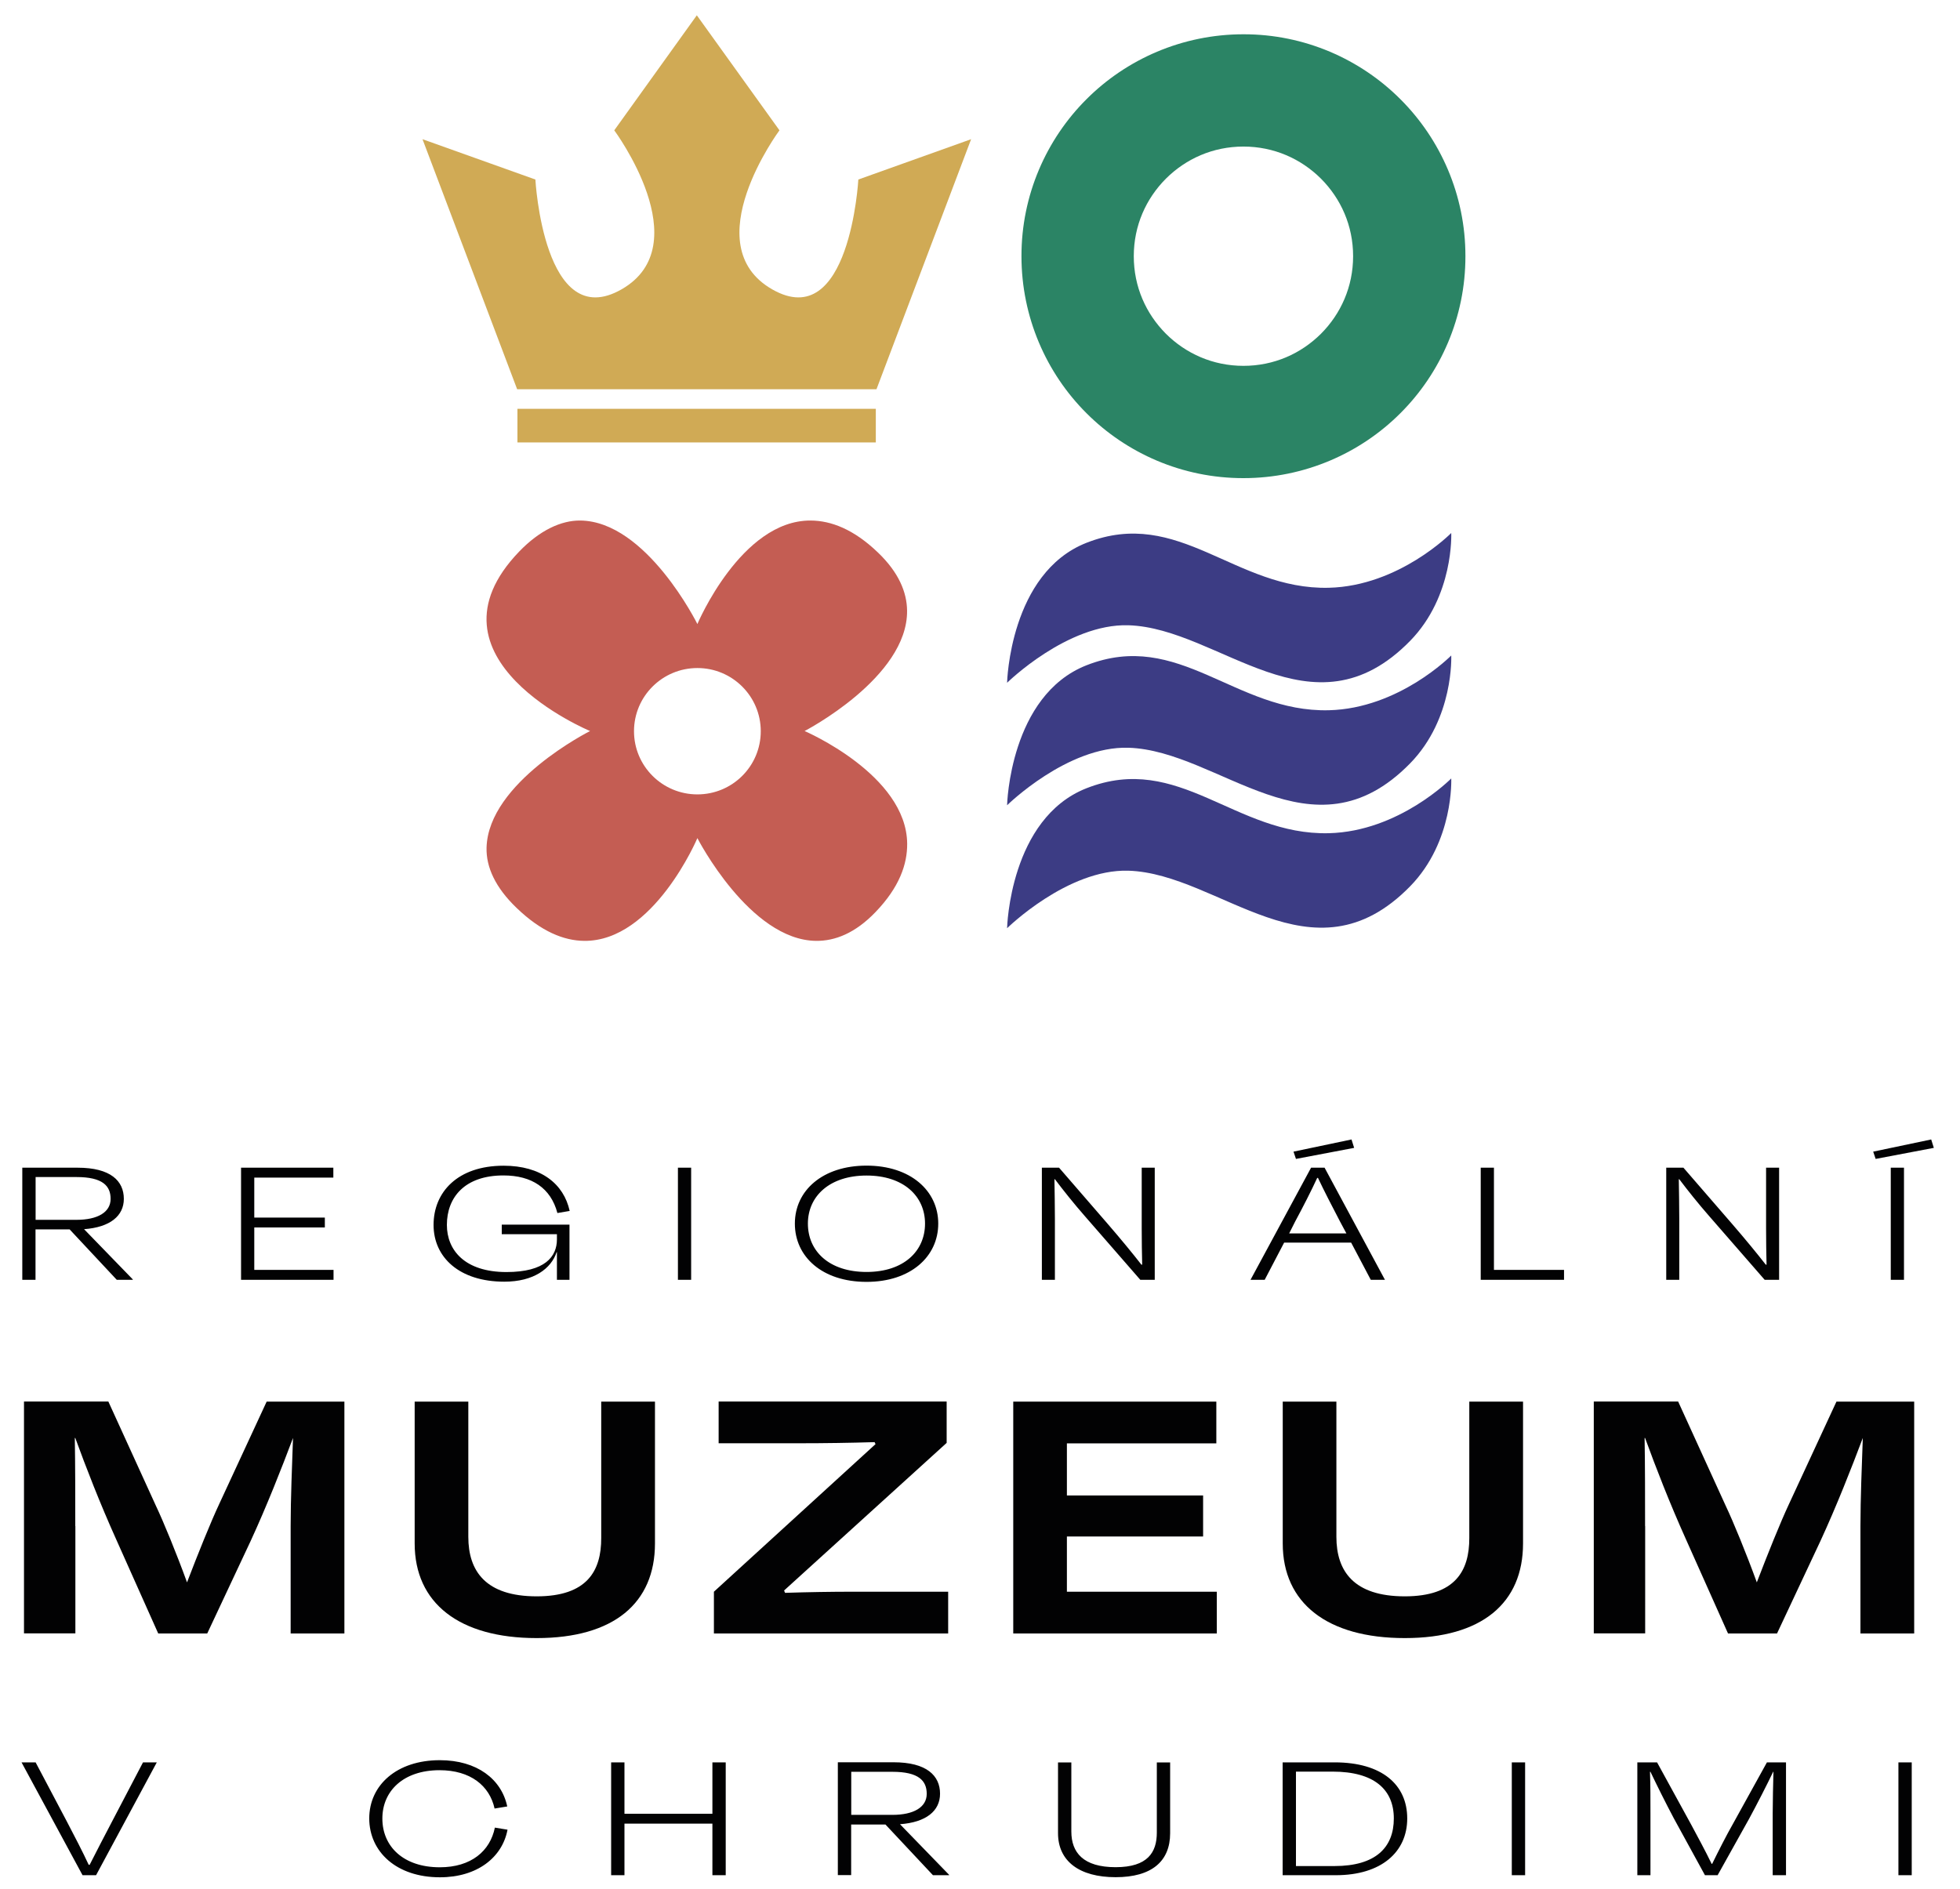 <?xml version="1.0" encoding="utf-8"?>
<!--
  - This file is part of the AP project.
  -->

<!-- Generator: Adobe Illustrator 27.0.1, SVG Export Plug-In . SVG Version: 6.00 Build 0)  -->
<svg version="1.1" id="Vrstva_1" xmlns="http://www.w3.org/2000/svg" xmlns:xlink="http://www.w3.org/1999/xlink" x="0px" y="0px"
	 viewBox="0 0 2075 2000" style="enable-background:new 0 0 2075 2000;" xml:space="preserve">
<style type="text/css">
	.st0{fill:#D0AA55;}
	.st1{fill:#2B8465;}
	.st2{fill:#C45D53;}
	.st3{fill:#3C3C84;}
	.st4{fill:#020203;}
</style>
<g>
	<g>
		<path class="st0" d="M908.7,190.1c0,0-9,163.4-91.2,116.3c-82.3-47.1,7.7-168.4,7.7-168.4L737.7,16.2L650.3,138
			c0,0,90,121.3,7.7,168.4s-91.2-116.3-91.2-116.3l-119.5-42.7l100.2,264.8h190.2h190.2l100.2-264.8L908.7,190.1z"/>
		<rect x="547.8" y="432.9" class="st0" width="379.4" height="35.6"/>
	</g>
	<path class="st1" d="M1482.6,105.1c-42.3-42.4-101.5-68.9-166.2-68.8c-64.7,0-123.9,26.4-166.2,68.8
		c-42.4,42.3-68.9,101.5-68.8,166.2c0,64.7,26.4,123.9,68.8,166.2c42.3,42.4,101.5,68.9,166.2,68.8c64.7,0,123.9-26.4,166.2-68.8
		c42.4-42.3,68.9-101.5,68.8-166.2C1551.5,206.6,1525,147.4,1482.6,105.1z M1398.5,353.4c-21.2,21.1-49.8,34-82.1,34
		c-32.2,0-60.9-12.9-82.1-34c-21.1-21.2-34-49.8-34-82.1s12.9-60.9,34-82.1c21.2-21.1,49.8-34,82.1-34c32.2,0,60.9,12.9,82.1,34
		c21.1,21.2,34,49.8,34,82.1C1432.5,303.5,1419.6,332.2,1398.5,353.4z"/>
	<path class="st2" d="M851.8,774.1c0,0,109.2-56.5,108.5-127.4c-0.2-19.7-8.9-40.6-30.8-61.6c-25.8-24.8-49.8-33.8-71.4-33.9
		c-73.5-0.3-119.8,109.6-119.8,109.6s-53.9-108.9-124-109.6c-20.2-0.2-42.9,10.3-64.6,32.8c-109.3,113.6,75,190.1,75,190.1
		s-107.9,54.2-109.6,123.6c-0.5,20.3,9.1,42,32,63.9c25.8,24.8,49.8,34.5,71.4,34.7C692,997,738.3,887.5,738.3,887.5
		S793.7,995.6,864,996.3c20,0.2,41.4-8.1,62.9-30.5c25.2-26.2,33.7-50.6,33.5-72.5C959.7,820.3,851.8,774.1,851.8,774.1z
		 M738.3,841.2c-37.1,0-67.1-30-67.1-66.9c0-37,30.1-66.9,67.1-66.9c37.1,0,67.1,30,67.1,66.9C805.4,811.3,775.4,841.2,738.3,841.2z
		"/>
	<g>
		<g>
			<g>
				<path class="st3" d="M1066.2,982.9v-0.4c0,0,2.8-115.8,84-147.8c98.2-38.6,157.1,50,256.6,47.6c74.4-1.8,129.6-58,129.6-58v0.1
					c0,0,3,66.5-43.5,114.1c-103.8,106.2-201.6-13.5-298.3-16.5C1130,920.1,1066.2,982.9,1066.2,982.9z"/>
			</g>
		</g>
		<g>
			<g>
				<path class="st3" d="M1066.2,852.7v-0.4c0,0,2.8-115.8,84-147.8c98.2-38.6,157.1,50,256.6,47.6c74.4-1.8,129.6-58,129.6-58v0.1
					c0,0,3,66.5-43.5,114.1c-103.8,106.2-201.6-13.5-298.3-16.5C1130,789.9,1066.2,852.7,1066.2,852.7z"/>
			</g>
		</g>
		<g>
			<g>
				<path class="st3" d="M1066.2,723v-0.4c0,0,2.8-115.8,84-147.8c98.2-38.6,157.1,50,256.6,47.6c74.4-1.8,129.6-58,129.6-58v0.1
					c0,0,3,66.5-43.5,114.1c-103.8,106.2-201.6-13.5-298.3-16.5C1130,660.2,1066.2,723,1066.2,723z"/>
			</g>
		</g>
	</g>
</g>
<g>
	<path class="st4" d="M1741.6,1616c0-29,0-64.6-0.5-93.3h0.5c11.5,31.5,25.9,68.7,43.4,107.6l44.4,99.4h51.9l45.9-97.8
		c17-36.8,32.9-77.3,44.9-109.2c-1,28.6-2.5,64.6-2.5,93.3v113.7h56.9v-245.5h-82.3l-50.4,108.8c-9,19.2-22.5,52.8-33.9,82.6
		c-11-30.3-24.9-64.2-32.9-81l-50.4-110.5h-89.3v245.5h54.4V1616z M1487.2,1690.4c-53.9,0-72.4-26.6-72.4-63v-143.2H1358v150.2
		c0,63,46.9,100.2,129.2,100.2c81.8,0,125.2-37.2,125.2-100.2v-150.2h-56.9v144.4C1555.6,1663.4,1540.6,1690.4,1487.2,1690.4z
		 M1072.6,1729.7h215.6v-44.2h-158.7V1627h144.2v-43.4h-144.2v-55.2h158.2v-44.2h-215V1729.7z M1003.8,1685.5H902
		c-21,0-46.9,0.4-70.9,1.2l-1-2.5l172.1-156.3v-43.8H760.8v44.2h86.8c24.5,0,52.9-0.4,78.3-1.2l1,2.1l-171.1,156.3v44.2h248V1685.5z
		 M568.2,1690.4c-53.9,0-72.4-26.6-72.4-63v-143.2H439v150.2c0,63,46.9,100.2,129.2,100.2c81.8,0,125.2-37.2,125.2-100.2v-150.2
		h-56.9v144.4C636.6,1663.4,621.6,1690.4,568.2,1690.4z M79.7,1616c0-29,0-64.6-0.5-93.3h0.5c11.5,31.5,25.9,68.7,43.4,107.6
		l44.4,99.4h51.9l45.9-97.8c17-36.8,32.9-77.3,44.9-109.2c-1,28.6-2.5,64.6-2.5,93.3v113.7h56.9v-245.5h-82.3l-50.4,108.8
		c-9,19.2-22.5,52.8-33.9,82.6c-11-30.3-24.9-64.2-32.9-81l-50.4-110.5H25.4v245.5h54.4V1616z"/>
	<path class="st4" d="M2023.9,1985.7v-119.5h-14.1v119.5H2023.9z M1747.3,1920.4c0-13.1,0-31.5-0.5-44.2h0.5
		c6.6,13.9,15.9,32.6,24.7,49.2l33,60.3h13.4l33.3-59.7c8.3-15.3,18.9-36,25.5-49.8h0.3c-0.3,12.5-0.8,31.3-0.8,44.2v65.3h14.1
		v-119.5h-20.2l-36.3,65.7c-6.1,10.6-15.4,28.9-21.7,41.8h-0.5c-6.3-13.1-16.6-32.1-21.7-41.6l-36.1-65.9h-20.9v119.5h13.9V1920.4z
		 M1614.6,1985.7v-119.5h-14.1v119.5H1614.6z M1357.9,1985.7h56.2c48.2,0,75.7-24.5,75.7-60.1c0-35.7-26.7-59.4-76.9-59.4h-55
		V1985.7z M1410.8,1876c43.9,0,64.8,18.9,64.8,49.6c0,30.7-19.2,50.4-62.8,50.4H1372v-100H1410.8z M1181.1,1977.2
		c-34.3,0-46.9-15.5-46.9-37.8v-73.1h-14.1v74.9c0,29.7,22.7,46.6,61,46.6s57.7-16.9,57.7-46.6v-74.9h-14.1v74.3
		C1224.7,1961.4,1215.1,1977.2,1181.1,1977.2z M987.7,1985.7h17.1v-0.4l-52-53.6c27.7-2,42.4-14.1,42.4-32.3
		c0-19.1-14.1-33.3-49.2-33.3h-59v119.5h14.1V1932h36.3L987.7,1985.7z M944.8,1876.2c27.7,0,36.3,9.4,36.3,23.3
		c0,14.3-13.9,22.3-36.3,22.3h-43.6v-45.6H944.8z M768.3,1985.7v-119.5h-14.1v54.4h-93.1v-54.4H647v119.5h14.1v-54.6h93.1v54.6
		H768.3z M465.7,1987.9c39.6,0,66.1-21.1,71.6-50.4l-13.4-2.2c-5,24.7-25,42-58.3,42c-38.6,0-60.8-22.1-60.8-51.6
		c0-29.3,22.4-51.2,60.5-51.2c32.8,0,53,16.5,58.3,40.6l13.4-2.2c-6.1-28.9-32-49-71.4-49c-45.4,0-74.7,26.3-74.7,61.7
		C391,1961,419.8,1987.9,465.7,1987.9z M101.7,1985.7l64.3-119.5h-14.6l-32.5,62.1c-7.8,14.9-17.4,33.3-24,46.4h-1
		c-5.8-12.7-15.6-31.5-23.4-46.4l-32.8-62.1H22.8l64.6,119.5H101.7z"/>
	<path class="st4" d="M1985.7,1227.2l61.6-11.7l-2.8-8.9l-61.4,12.9L1985.7,1227.2z M2015.7,1355.2v-118.7h-14v118.7H2015.7z
		 M1868.2,1355.2h15.3v-118.7h-13.8v64.3c0,12.5,0.2,26.9,0.5,38.4h-0.8c-9.3-11.9-21.6-26.9-35.6-43.1l-51.6-59.6H1764v118.7h13.8
		v-64.3c0-13.4-0.3-29.7-0.5-42.2h0.5c9,11.9,20.3,26.1,31.8,39.2L1868.2,1355.2z M1581.6,1236.5h-14v118.7h88.2v-10.5h-74.2V1236.5
		z M1371.2,1293.4c8-14.8,17.3-33,23.3-46.1h0.8c6,12.7,15.5,31.3,23.3,46.1l6.8,12.7h-60.6L1371.2,1293.4z M1372,1227.2l61.6-11.7
		l-2.8-8.9l-61.4,12.9L1372,1227.2z M1451.2,1355.2h15l-63.9-118.7H1388l-64.1,118.7h15l20.6-39.4h70.9L1451.2,1355.2z
		 M1207.2,1355.2h15.3v-118.7h-13.8v64.3c0,12.5,0.2,26.9,0.5,38.4h-0.8c-9.3-11.9-21.6-26.9-35.6-43.1l-51.6-59.6H1103v118.7h13.8
		v-64.3c0-13.4-0.3-29.7-0.5-42.2h0.5c9,11.9,20.3,26.1,31.8,39.2L1207.2,1355.2z M917.4,1346.9c-39.6,0-62.1-22-62.1-51.2
		c0-29.1,23.1-50.9,62.1-50.9c39.1,0,61.9,21.8,61.9,50.9C979.3,1324.9,956.7,1346.9,917.4,1346.9z M917.4,1357.4
		c46.6,0,75.9-26.7,75.9-61.7s-29.6-61.4-75.9-61.4c-46.4,0-75.9,26.3-75.9,61.4S870.5,1357.4,917.4,1357.4z M731.7,1355.2v-118.7
		h-14v118.7H731.7z M533.9,1357.2c31.1,0,49.6-13.8,55.4-31.3h0.3v29.3h13.3v-58.4h-71.7v10.1h58.4v5.5c0,18.2-12.5,34.6-53.4,34.6
		c-44.1,0-63.1-23.1-63.1-49.9c0-29.1,18.8-52.4,59.9-52.4c30.1,0,50.1,13.4,57.1,39.8l13-2.2c-6.3-28.7-30.3-47.9-69.9-47.9
		c-48.9,0-74.2,28.1-74.2,62.7C459,1331.4,486.3,1357.2,533.9,1357.2z M255.1,1355.2h98v-10.5h-83.9v-44.9h74.7v-10.5h-74.7v-42.3
		h83.7v-10.5h-97.7V1355.2z M123.6,1355.2h17v-0.4L89,1301.6c27.6-2,42.1-14.1,42.1-32.1c0-19-14-33-48.9-33H23.6v118.7h14v-53.4
		h36.1L123.6,1355.2z M81,1246.4c27.6,0,36.1,9.3,36.1,23.1c0,14.2-13.8,22.2-36.1,22.2H37.7v-45.3H81z"/>
</g>
</svg>
